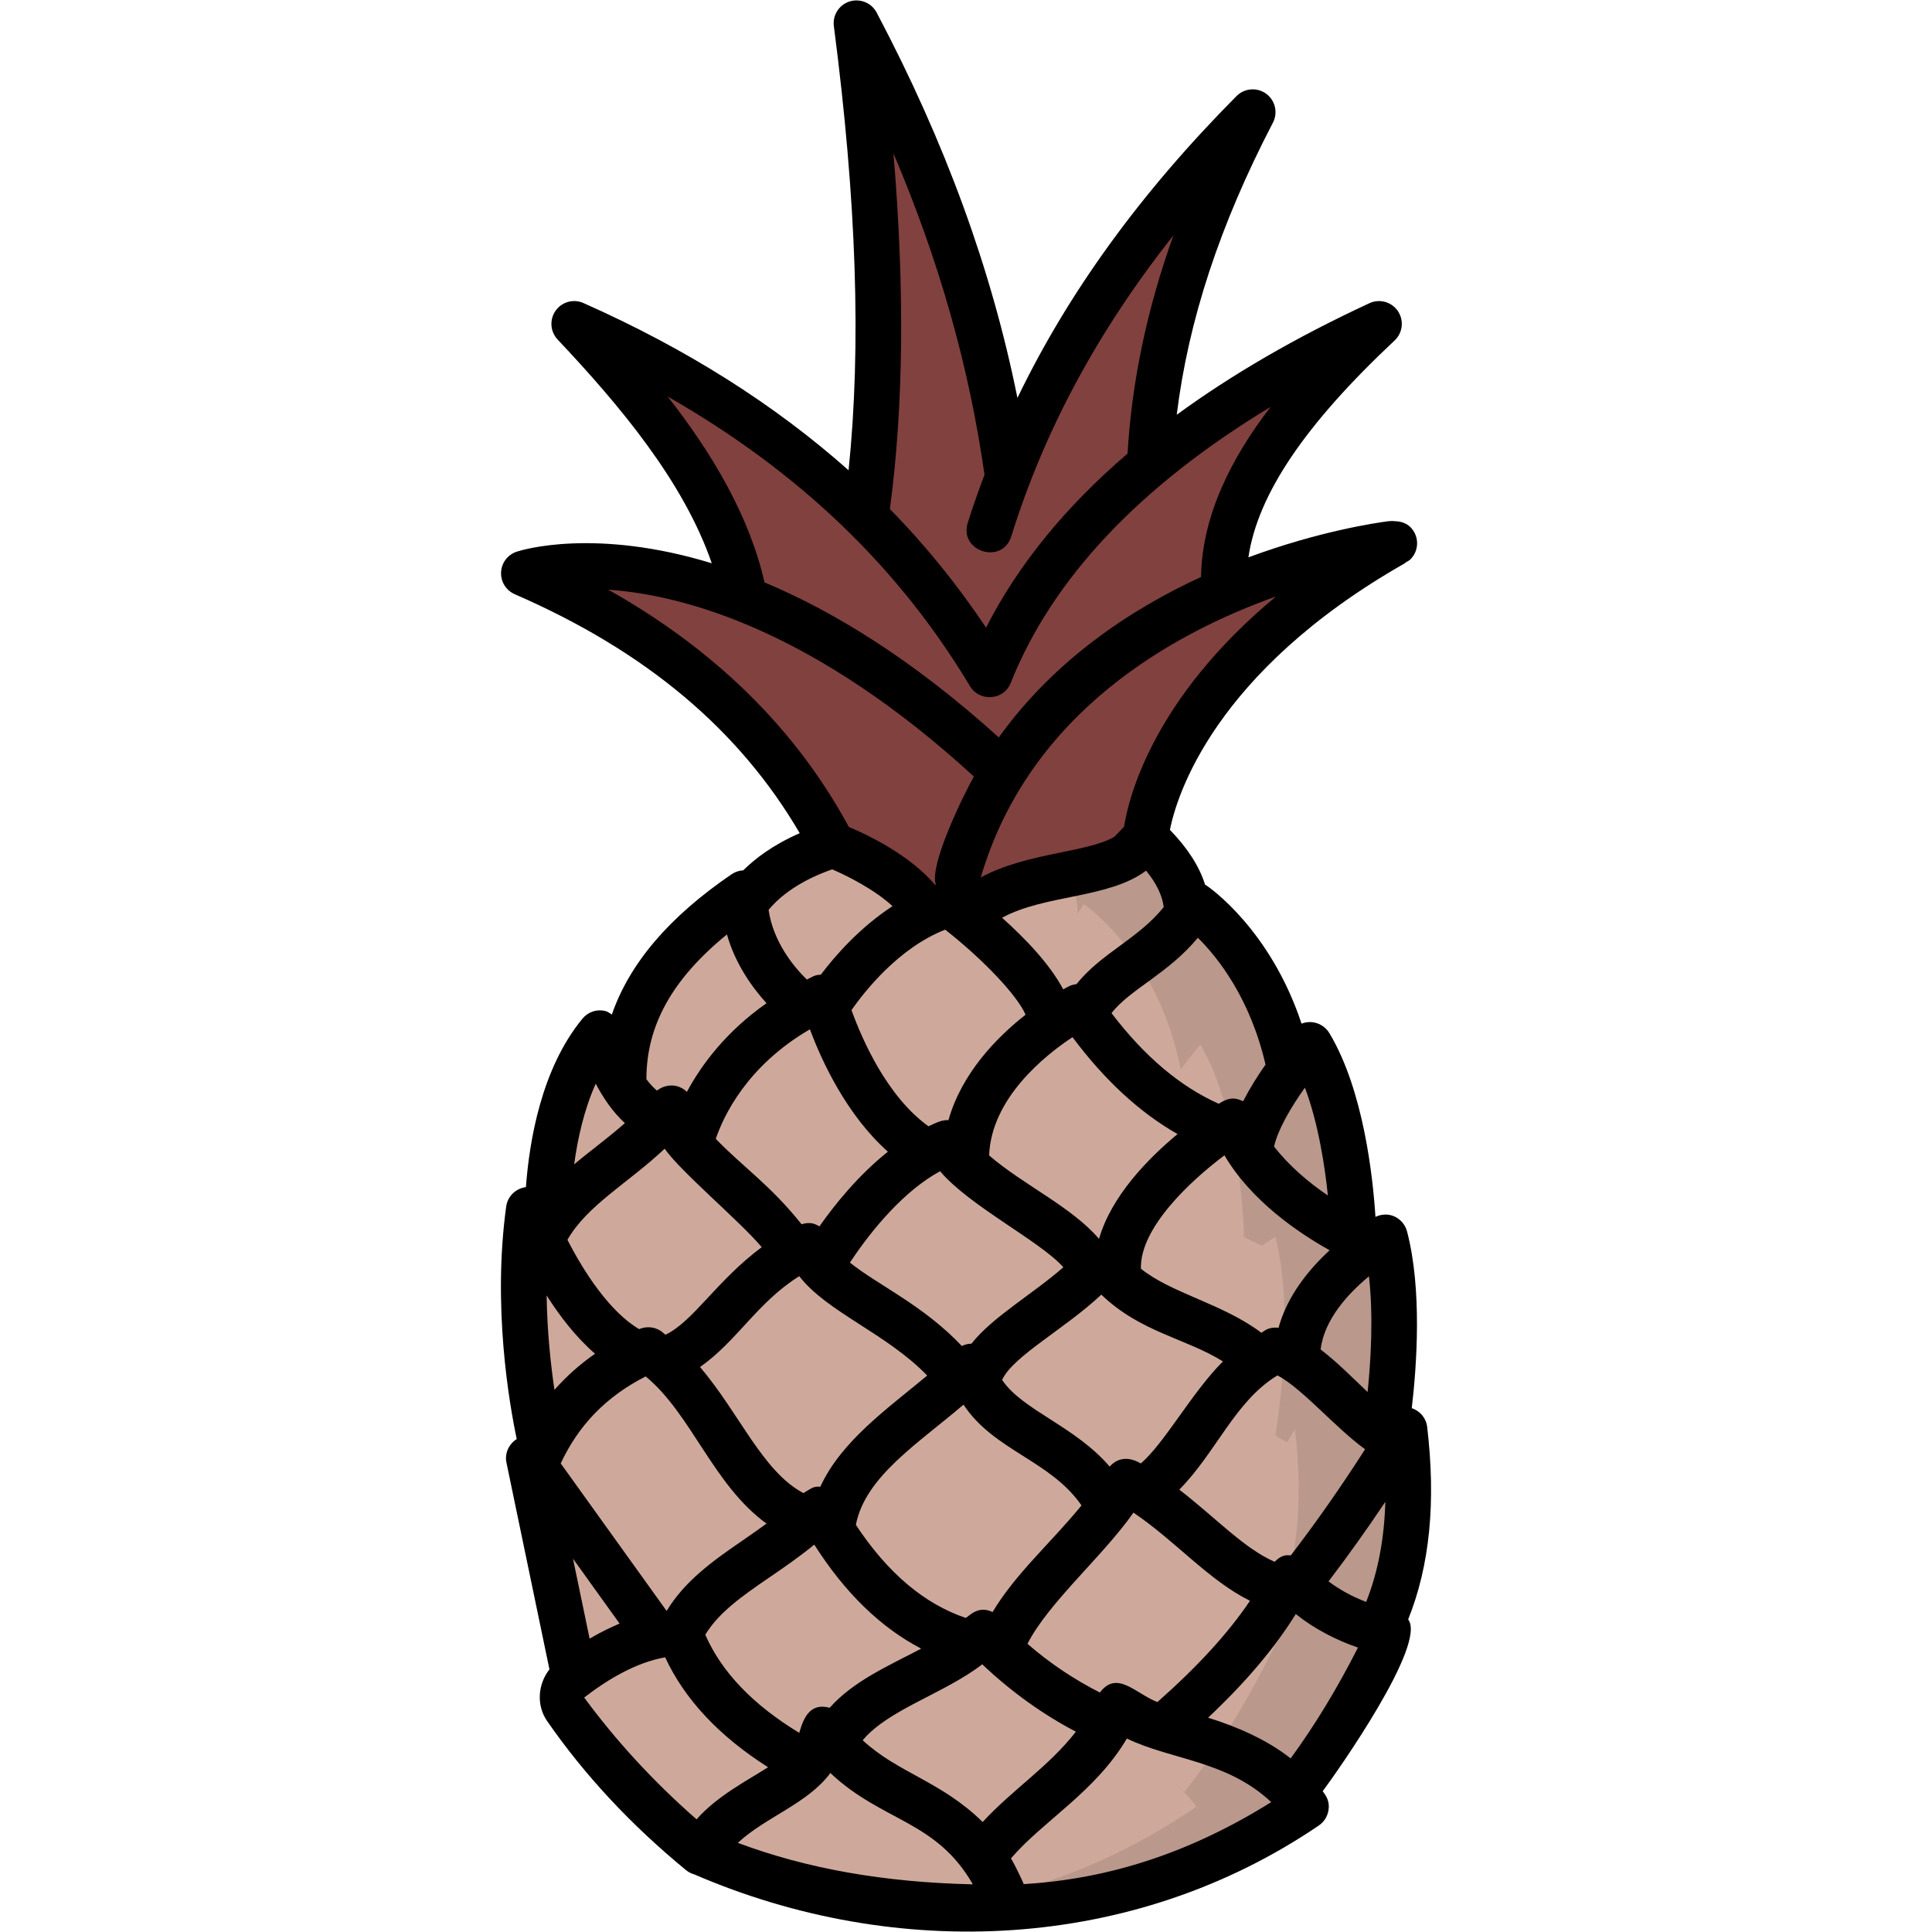 <svg xmlns="http://www.w3.org/2000/svg" fill="none" viewBox="0 0 512 512" height="512" width="512">
<path fill="#81413F" d="M369.507 143.994C306.356 179.783 303.651 221.918 303.651 221.918L256.002 271.544L220.733 223.999C203.463 190.811 175.165 167.714 138.752 151.901C138.752 151.901 161.224 144.514 197.429 158.767C192.748 133.278 174.333 109.349 152.173 85.837C181.719 98.946 207.833 115.592 229.473 137.023C235.091 97.905 233.114 53.481 226.976 6.144C247.055 44.117 261.308 83.86 267.134 126.203C281.075 89.998 303.547 58.37 331.949 29.76C315.927 60.659 306.044 91.662 304.588 123.082C321.025 109.245 341.521 96.969 365.45 85.836C340.585 109.14 322.587 132.653 324.355 156.894C348.7 146.387 369.507 143.994 369.507 143.994Z"></path>
<path fill="#CEA99B" d="M342.872 474.936C342.04 473.999 341.103 473.168 340.167 472.439C342.248 474.207 344.225 476.288 346.097 478.785C321.96 495.119 295.847 504.794 267.132 505.523V505.419C237.586 505.835 210.224 501.57 185.775 490.958C186.295 489.918 186.919 488.981 187.544 488.149C186.816 488.981 186.191 489.918 185.671 490.958C171.626 479.514 159.662 466.717 149.986 452.672C148.322 450.279 148.842 446.846 151.131 445.077C151.443 444.765 151.859 444.557 152.171 444.349L140.103 386.4L141.56 388.377C142.184 386.712 142.913 385.152 143.641 383.695C143.641 383.695 135.734 352.484 140.103 320.544C140.103 320.544 141.352 323.769 143.536 328.347C144.056 327.203 144.577 326.163 145.097 325.226C144.993 322.313 144.473 291.414 159.038 273.831C159.038 273.831 161.119 281.426 165.176 287.876C164.344 266.237 177.556 250.111 197.323 236.69C197.323 237.627 197.323 238.667 197.427 239.603C197.427 239.603 202.837 229.511 220.731 223.997C220.731 223.997 239.77 231.071 245.7 241.891C247.573 240.955 249.549 240.227 251.63 239.602C251.63 239.602 253.294 240.85 255.895 243.035C269.524 228.574 296.47 234.816 303.648 221.916C310.722 228.47 314.676 235.025 314.572 242.099C315.092 241.267 315.716 240.538 316.237 239.602C316.237 239.602 335.796 252.607 341.934 283.401C344.847 279.448 347.136 276.847 347.136 276.847C358.164 295.262 358.684 327.826 358.684 327.826C361.597 329.387 363.47 330.115 363.47 330.115C365.655 328.658 367.008 327.826 367.008 327.826C372.522 348.738 367.008 380.365 367.008 380.365C367.944 381.093 368.984 381.613 370.025 382.238H370.129C370.753 381.094 371.482 379.949 372.21 378.805C374.499 398.468 372.938 416.571 365.447 431.864C366.383 432.28 367.424 432.488 368.464 432.696C361.391 447.783 353.068 461.932 342.872 474.936Z"></path>
<path fill="black" d="M342.873 474.936C342.041 473.999 341.104 473.168 340.168 472.439C342.249 474.207 344.226 476.288 346.098 478.785C321.961 495.119 295.848 504.794 267.133 505.523V505.419C260.474 505.523 253.92 505.419 247.47 504.899C272.543 502.61 295.639 493.35 317.071 478.786C315.198 476.289 313.222 474.208 311.141 472.44C312.078 473.168 313.014 474 313.846 474.937C324.042 461.932 332.365 447.783 339.439 432.698C338.399 432.49 337.358 432.281 336.422 431.866C343.912 416.573 345.473 398.47 343.184 378.807C342.456 379.951 341.727 381.096 341.103 382.24H340.999C339.958 381.616 338.918 381.096 337.982 380.367C337.982 380.367 343.496 348.74 337.982 327.828C337.982 327.828 336.629 328.66 334.445 330.117C334.445 330.117 332.572 329.389 329.659 327.828C329.659 327.828 329.139 295.264 318.111 276.849C318.111 276.849 315.822 279.45 312.909 283.403C306.771 252.608 287.211 239.604 287.211 239.604C286.691 240.54 286.067 241.268 285.547 242.101C285.651 238.563 284.61 235.131 282.738 231.801C291.893 229.928 300.216 228.263 303.65 221.917C310.724 228.471 314.678 235.026 314.574 242.1C315.094 241.268 315.718 240.539 316.239 239.603C316.239 239.603 335.798 252.608 341.936 283.402C344.849 279.449 347.138 276.848 347.138 276.848C358.166 295.263 358.686 327.827 358.686 327.827C361.599 329.388 363.472 330.116 363.472 330.116C365.657 328.659 367.01 327.827 367.01 327.827C372.524 348.739 367.01 380.366 367.01 380.366C367.946 381.094 368.986 381.614 370.027 382.239H370.131C370.755 381.095 371.484 379.95 372.212 378.806C374.501 398.469 372.94 416.572 365.449 431.865C366.385 432.281 367.426 432.489 368.466 432.697C361.392 447.783 353.069 461.932 342.873 474.936Z" opacity="0.1"></path>
<path fill="black" d="M193.917 231.663C177.27 243.003 166.845 255.31 162.142 268.866C161.55 268.492 160.998 268.044 160.291 267.893C158.041 267.397 155.8 268.208 154.368 269.946C143.437 283.176 140.262 302.519 139.374 314.596C136.669 314.944 134.518 317.041 134.145 319.744C130.498 346.239 134.934 371.849 136.94 381.366C134.852 382.696 133.697 385.133 134.216 387.618L145.608 442.397C142.565 446.299 142.077 451.869 144.985 456.081C154.88 470.389 167.292 483.713 181.883 495.669C182.519 496.186 183.253 496.518 184.019 496.744C237.432 519.818 300.164 517.318 349.494 483.784C350.863 482.856 351.791 481.401 352.058 479.765C352.411 477.614 351.682 476.182 350.527 474.693C354.541 469.313 378.218 435.686 373.18 429.165C378.912 414.866 380.571 398.102 378.211 378.116C377.932 375.791 376.313 373.917 374.134 373.172C375.444 361.996 376.916 341.717 372.878 326.336C372.398 324.527 371.116 323.04 369.393 322.309C367.822 321.646 366.061 321.756 364.509 322.479C363.853 312.142 361.402 288.966 352.3 273.793C351.309 272.141 349.594 271.064 347.675 270.883C346.731 270.793 345.79 270.937 344.924 271.275C336.599 246.191 320.402 235.11 319.626 234.59C319.547 234.537 319.448 234.535 319.367 234.486C317.845 229.579 314.719 224.748 310.038 219.912C311.813 211.021 321.607 178.154 372.256 149.294C372.379 149.224 372.446 149.104 372.562 149.028C372.981 148.776 373.443 148.571 373.774 148.24C376.134 145.88 376.134 142.058 373.774 139.698C372.646 138.57 371.179 138.174 369.702 138.123C369.236 138.089 368.783 138.041 368.315 138.118C368.211 138.139 368.103 138.09 368 138.117C364.621 138.552 349.473 140.791 330.839 147.707C333.293 131.077 345.755 112.565 369.581 90.238C371.744 88.217 372.122 84.913 370.462 82.451C368.794 79.989 365.585 79.1 362.911 80.351C343.432 89.383 326.433 99.263 311.849 109.917C314.902 85.014 323.255 59.559 337.339 32.504C338.715 29.853 337.953 26.597 335.546 24.835C333.131 23.081 329.804 23.348 327.696 25.456C302.228 51.112 283.101 77.531 269.631 105.456C262.78 71.437 250.544 37.831 232.316 3.322C230.955 0.742 227.935 -0.477 225.142 0.388C222.358 1.277 220.603 4.03 220.981 6.924C227.009 53.235 228.272 91.86 224.881 124.624C205.285 107.234 182.061 92.492 154.625 80.311C151.982 79.131 148.907 79.989 147.239 82.34C145.579 84.684 145.8 87.877 147.774 89.978C164.108 107.308 181.167 127.559 188.626 149.269C157.631 139.799 138.274 145.755 136.935 146.202C134.552 146.981 132.9 149.152 132.79 151.661C132.672 154.162 134.119 156.475 136.416 157.474C171.221 172.602 195.918 193.418 211.934 220.801C204.806 223.909 200.075 227.574 196.968 230.647C195.898 230.709 194.838 231.038 193.917 231.663ZM192.65 247.639C194.882 255.524 199.367 261.708 203.135 265.861C192.34 273.443 185.835 282.268 182.04 289.352C181.273 288.613 180.325 288.058 179.247 287.8C177.442 287.4 175.545 287.872 174.101 289.022C173.141 288.209 172.197 287.222 171.304 285.996C171.289 271.87 178.093 259.482 192.65 247.639ZM303.722 230.735C306.499 234.114 308.017 237.338 308.398 240.389C301.653 248.809 291.849 252.561 285.273 260.815C283.903 260.954 283.123 261.431 281.766 262.193C278.197 255.453 271.569 248.58 265.562 243.22C276.809 237.026 293.833 238.159 303.722 230.735ZM336.887 477.583C315.709 490.823 294.16 497.958 271.307 499.302C270.97 498.474 269.154 494.556 267.917 492.49C276.451 482.533 290.317 474.833 298.633 460.728C310.297 466.393 325.19 466.546 336.887 477.583ZM220.054 469.869C233.828 482.836 248.056 482.351 257.809 499.369C234.33 498.847 213.807 495.225 195.532 488.371C202.936 481.486 214.026 478.018 220.054 469.869ZM156.256 434.269L151.851 413.071L164.192 430.258C162.33 431.12 160.015 432.036 156.256 434.269ZM214.635 272.777C217.796 281.283 224.408 295.521 235.304 305.212C227.458 311.449 221.167 319.291 217.151 325.007C215.966 324.302 214.738 323.745 212.42 324.439C204.174 314.063 196.609 309.024 189.69 301.803C191.637 296.057 197.742 282.596 214.635 272.777ZM249.134 310.391C256.878 319.575 275.658 328.913 281.801 335.836C273.537 343.049 263.018 349.009 257.439 356.095C256.549 356.089 255.692 356.324 254.894 356.703C244.692 345.891 232.658 340.558 225.241 334.606C231.088 325.718 239.765 315.445 249.134 310.391ZM362.786 338.244C363.996 348.844 363.279 360.661 362.435 368.901C358.397 365.108 354.536 361.116 349.976 357.621C350.943 349.578 357.427 342.654 362.786 338.244ZM337.783 413.893C329.608 410.304 322.297 402.316 312.526 394.766C322.329 384.852 327.316 371.284 338.544 364.493C345.183 368.011 353.873 378.365 361.762 384.071C355.349 394.081 348.84 403.368 342.091 412.181C341.002 412.157 339.834 411.857 337.783 413.893ZM263.039 427.216C259.213 425.318 256.744 428.365 255.936 428.768C244.972 425.074 235.2 416.833 226.814 404.098C229.306 391.29 243.33 382.537 255.34 372.248C263.414 384.473 278.34 386.982 286.611 398.957C278.46 408.922 269.144 417.003 263.039 427.216ZM185.523 362.272C195.445 355.282 200.655 345.195 211.811 338.196C219.175 347.745 234.884 353.325 245.717 364.536C235.159 373.345 222.986 381.856 217.393 393.996C215.739 393.919 215.574 394.044 212.905 395.688C202.039 389.881 196.123 374.782 185.523 362.272ZM302.315 387.829C298.844 385.786 296.001 386.486 294.079 388.666C284.839 377.9 270.973 373.758 265.572 365.69C268.401 359.423 282.166 352.213 291.86 343.09C302.272 353.097 314.159 354.603 324.096 360.794C316.001 368.808 308.562 382.543 302.315 387.829ZM176.148 304.413C180.231 310.379 196.173 323.715 201.866 330.513C189.922 339.39 183.737 350.2 176.361 353.72C175.921 353.405 175.557 353.015 175.101 352.716C173.401 351.588 171.248 351.432 169.373 352.233C161.6 347.634 154.815 337.228 150.375 328.563C155.65 319.334 166.6 313.445 176.148 304.413ZM144.866 343.317C148.36 348.819 152.677 354.413 157.697 358.754C153.655 361.555 150.089 364.767 146.936 368.321C145.94 361.561 145.003 352.925 144.866 343.317ZM171.114 364.767C183.284 374.807 188.967 393.502 203.136 403.769C201.044 405.284 198.939 406.784 196.85 408.21C188.868 413.662 181.443 419.014 176.664 426.916L148.597 387.823C153.286 377.766 160.597 370.097 171.114 364.767ZM203.662 418.191C207.508 415.564 211.693 412.701 215.791 409.342C223.93 422.135 233.421 431.339 244.129 436.901C235.617 441.4 226.226 445.418 219.87 452.578C214.85 451.232 213.046 454.874 211.806 459.219C199.521 451.78 191.199 443.054 186.913 433.226C190.376 427.454 196.502 423.078 203.662 418.191ZM228.623 461.191C235.446 452.983 250.326 448.783 260.304 441.057C268.216 448.571 276.725 454.533 285.125 458.912C277.93 468.171 268.582 474.031 260.414 482.846C249.388 472.019 238.041 469.907 228.623 461.191ZM306.725 451.065C301.002 448.878 296.03 442.48 291.482 448.54C284.772 445.121 278.385 440.923 272.289 435.629C277.882 424.663 292.269 412.432 300.38 400.863C311.628 408.479 320.268 418.768 331.259 424.229C325.414 432.894 317.379 441.644 306.725 451.065ZM352.073 419.086C357.208 412.35 362.203 405.359 367.128 397.992C366.845 407.914 365.156 416.697 362.049 424.525C358.326 423.111 355.035 421.3 352.073 419.086ZM338.828 351.861C336.016 351.607 335.137 352.738 334.272 353.198C324.061 345.484 310.404 342.746 302.356 336.219C302.033 325.517 315.3 313.068 324.489 306.176C331.559 318.18 343.934 326.622 352.368 331.332C346.911 336.355 341.16 343.367 338.828 351.861ZM291.254 328.318C283.977 319.795 271.217 314.047 262.129 306.2C262.687 291.135 276.782 279.766 284.223 274.862C292.819 286.344 302.018 294.811 312.063 300.541C304.038 307.201 294.465 317.112 291.254 328.318ZM250.487 246.372C260.784 254.454 269.644 263.907 271.787 268.913C264.118 274.92 254.861 284.424 251.352 296.846C249.638 296.789 248.573 297.315 246.057 298.474C235.093 290.617 228.496 275.561 225.655 267.687C229.033 262.85 238.116 251.201 250.487 246.372ZM157.876 287.187C159.797 290.861 162.364 294.678 165.602 297.642C160.875 301.788 156.676 304.773 152.159 308.561C153.066 301.885 154.746 294.147 157.876 287.187ZM154.816 449.859C161.057 445.053 168.579 440.55 176.274 439.209C181.431 450.333 190.573 460.098 203.549 468.338C198.009 471.871 190.057 475.944 184.596 482.14C173.01 472.024 163.028 461.036 154.816 449.859ZM342.036 465.999C335.836 461.071 327.765 457.561 320.154 455.207C330.175 445.776 337.758 436.809 343.397 427.732C348.176 431.58 354.112 434.665 359.876 436.62C354.37 447.475 348.478 457.174 342.036 465.999ZM351.9 316.816C346.802 313.359 341.608 308.967 337.636 303.838C338.65 299.381 342.081 293.445 345.82 288.241C349.349 297.67 351.066 308.751 351.9 316.816ZM335.379 282.124C333.329 285.029 331.25 288.342 329.443 291.843C326.925 290.634 325.29 291.032 322.97 292.511C312.729 287.913 303.366 280.031 294.557 268.484C299.456 262.177 309.643 257.979 317.439 248.512C322.765 253.754 331.306 264.569 335.379 282.124ZM297.878 219.102L295.297 221.78C288.139 225.949 271.944 225.982 259.91 232.533C272.704 188.982 310.54 167.901 338.149 158.081C305.648 185.022 299.134 211.191 297.878 219.102ZM260.906 125.802C259.329 130.015 257.809 134.244 256.473 138.533C254.093 146.182 265.631 149.775 268.004 142.12C276.735 114.087 290.893 87.76 310.974 62.361C303.898 82.083 299.941 101.223 298.813 120.213C282.288 134.357 269.762 149.754 261.319 166.326C253.782 155.082 245.347 144.583 235.829 134.913C239.453 107.772 239.798 76.723 236.777 40.667C248.921 69.161 256.842 97.268 260.906 125.802ZM176.942 105.08C211.795 125.012 238.153 150.308 257.062 181.85C259.553 185.997 265.994 185.687 267.854 180.977C278.85 153.376 301.952 128.859 336.711 107.841C326.261 121.443 318.545 136.677 318.292 152.905C299.611 161.498 279.442 174.87 264.69 195.425C241.623 174.565 220.626 161.888 202.605 154.346C198.57 136.638 188.697 120.099 176.942 105.08ZM161.172 156.262C181.6 157.709 215.989 167.197 258.088 205.784C255.401 210.579 246.164 229.272 248.016 234.463C247.956 234.484 247.895 234.504 247.834 234.525C240.974 226.44 229.687 221.13 224.948 219.143C211.005 193.358 189.65 172.256 161.172 156.262ZM220.542 230.389C224.766 232.199 231.776 235.774 236.522 240.138C227.846 245.815 221.335 253.257 217.552 258.27C216.907 258.335 216.255 258.398 215.65 258.674C215.011 258.966 214.448 259.292 213.829 259.593C210.432 256.294 204.936 249.709 203.683 241.126C205.615 238.74 210.528 233.868 220.542 230.389Z"></path>
</svg>
